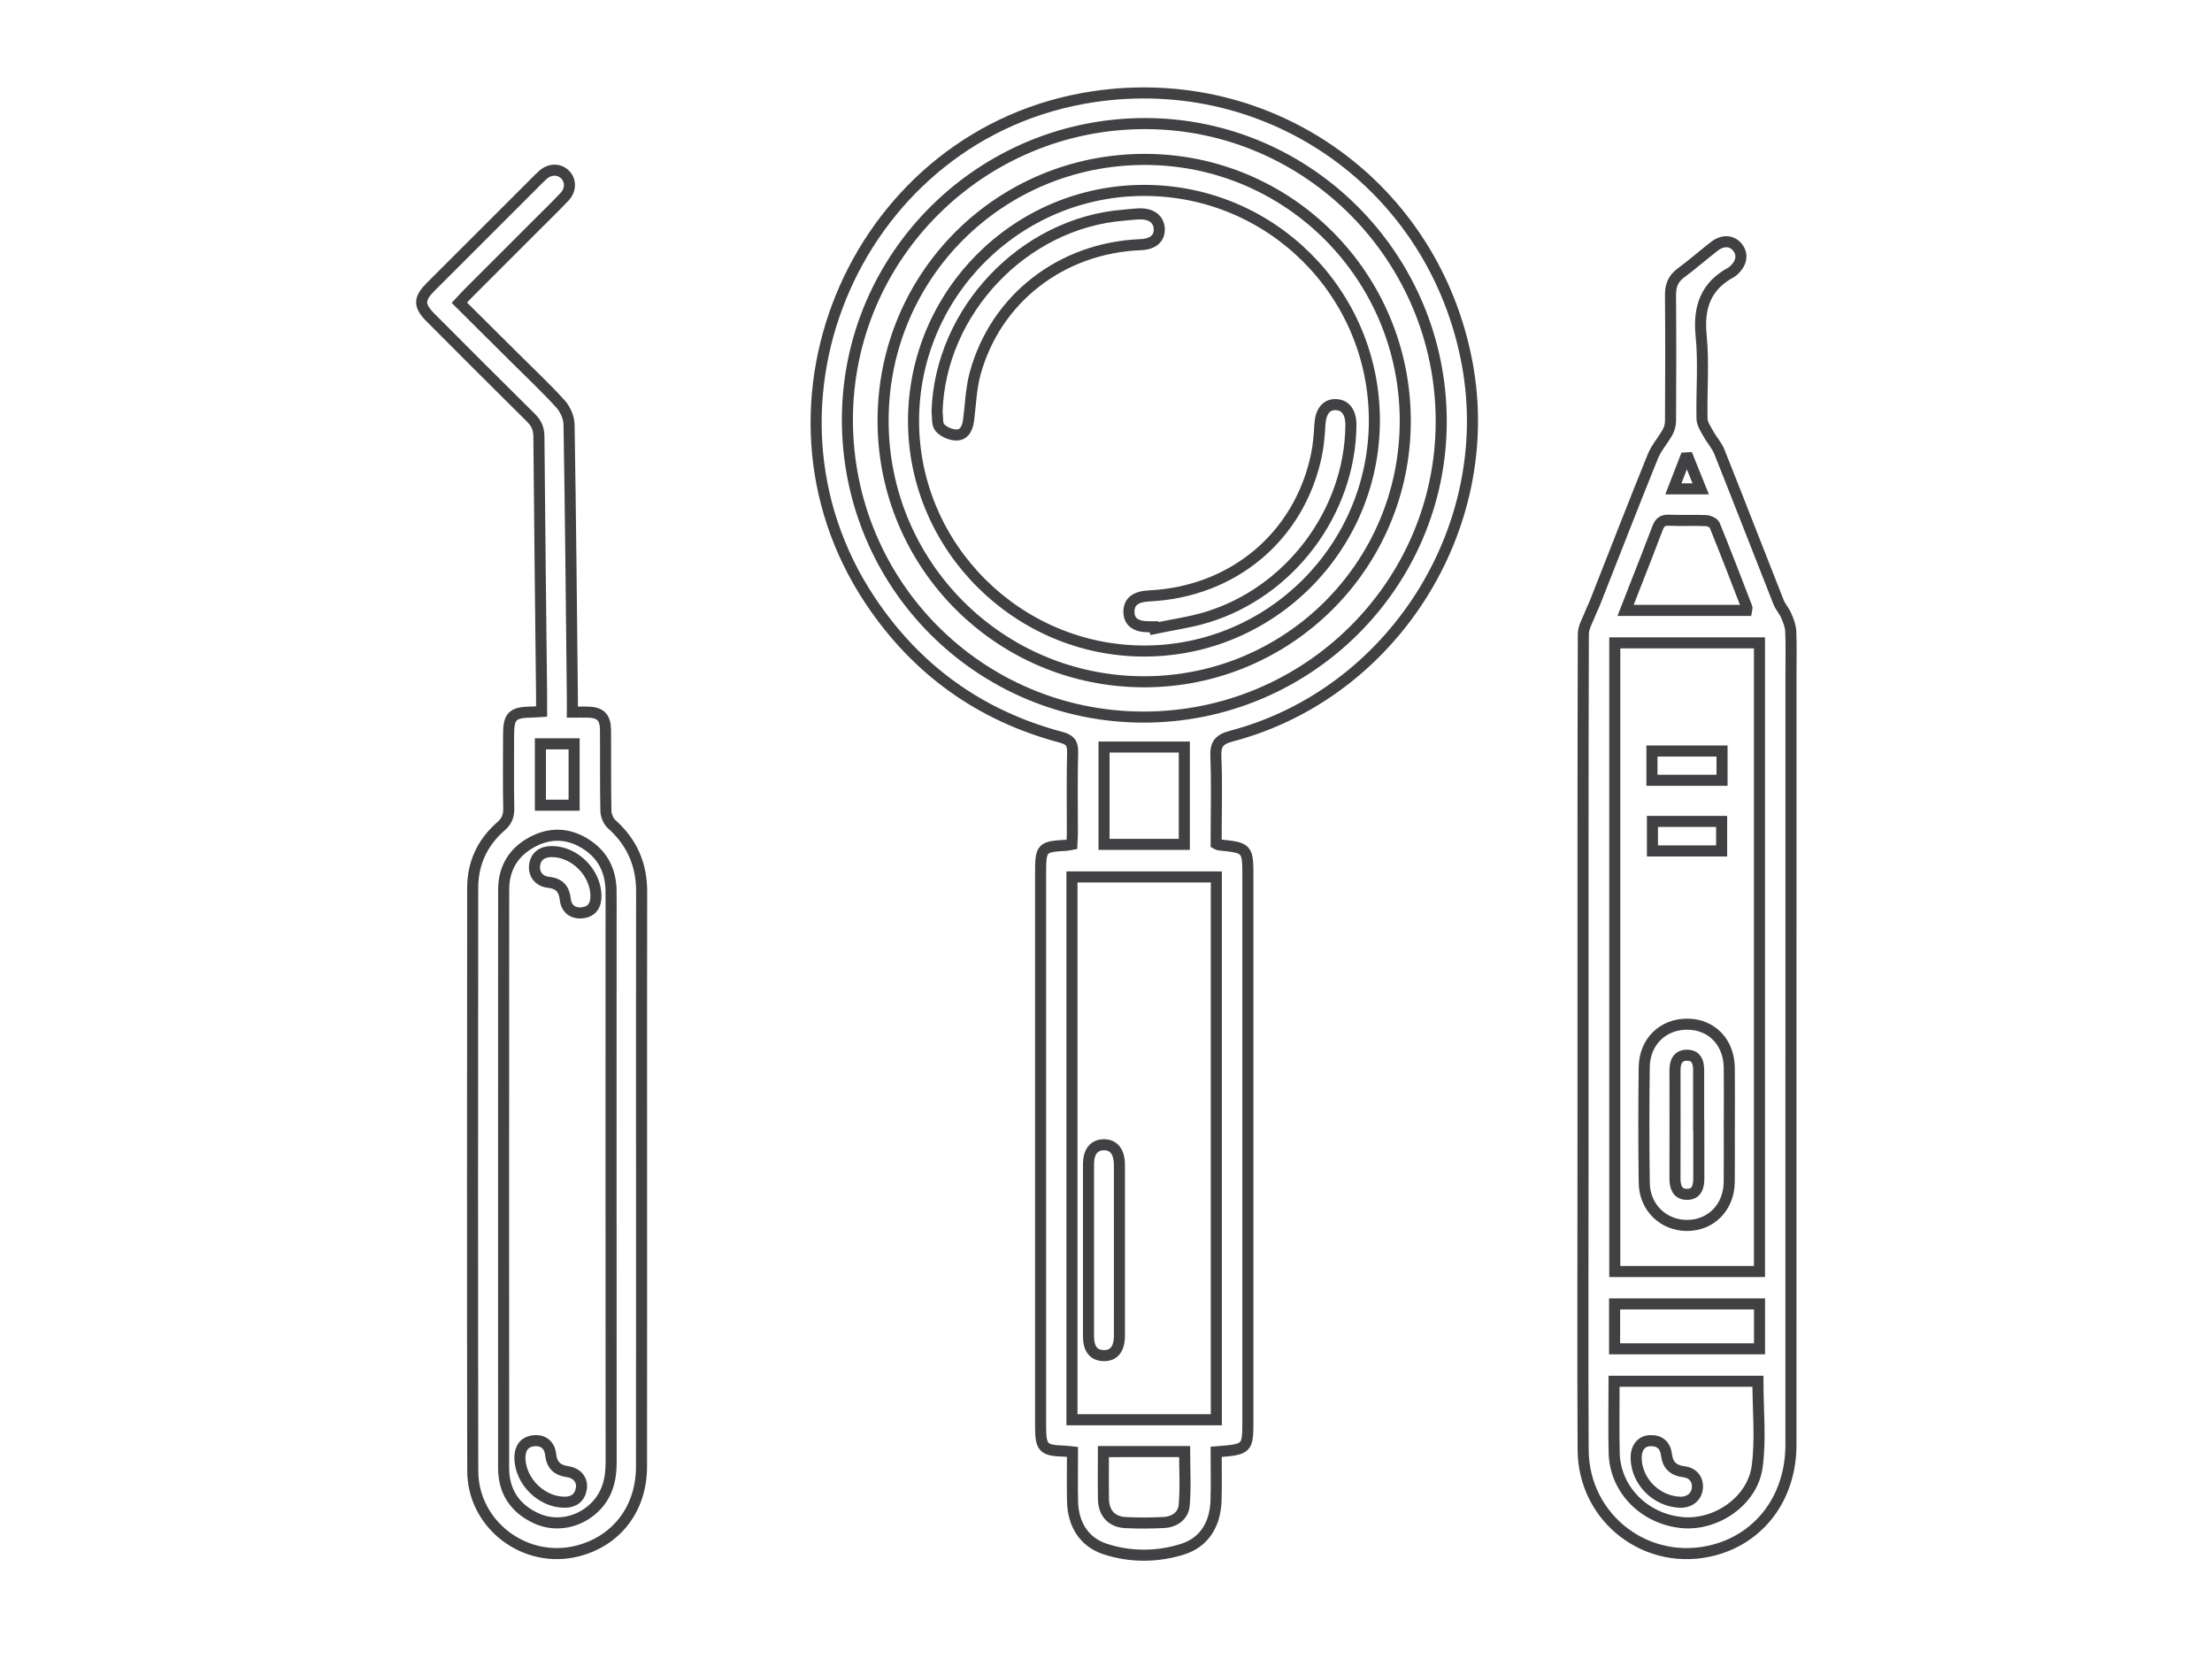 <?xml version="1.0" encoding="utf-8"?>
<!-- Generator: Adobe Illustrator 16.0.0, SVG Export Plug-In . SVG Version: 6.00 Build 0)  -->
<!DOCTYPE svg PUBLIC "-//W3C//DTD SVG 1.1//EN" "http://www.w3.org/Graphics/SVG/1.1/DTD/svg11.dtd">
<svg version="1.1" id="Layer_1" xmlns="http://www.w3.org/2000/svg" xmlns:xlink="http://www.w3.org/1999/xlink" x="0px" y="0px"
	 width="200px" height="150px" viewBox="0 0 200 150" enable-background="new 0 0 200 150" xml:space="preserve">
<g>
	<path fill-rule="evenodd" clip-rule="evenodd" fill="none" stroke="#414042" stroke-miterlimit="10" d="M109.962,76.277
		c0.147,0.078,0.175,0.104,0.204,0.107c2.663,0.278,2.663,0.278,2.663,2.973c0,16.324,0,32.647,0,48.972
		c0,2.712,0,2.712-2.871,2.942c0,1.456,0.038,2.932-0.009,4.404c-0.067,2.09-1.017,3.756-3.013,4.391
		c-2.278,0.725-4.721,0.738-6.992-0.002c-1.924-0.627-2.923-2.234-2.968-4.311c-0.032-1.48-0.006-2.961-0.006-4.473
		c-0.316-0.033-0.512-0.066-0.707-0.072c-1.959-0.06-2.177-0.285-2.177-2.281c0-16.662,0-33.325,0-49.986
		c0-2.303,0.086-2.393,2.37-2.517c0.13-0.007,0.258-0.046,0.459-0.083c0.016-0.344,0.042-0.674,0.043-1.005
		c0.003-2.438-0.039-4.878,0.023-7.315c0.021-0.841-0.253-1.151-1.052-1.363c-7.307-1.941-13.068-6.084-17.255-12.369
		C66.816,36.491,77.714,11.911,98.854,8.746c16.118-2.414,30.877,8.152,33.819,24.211c2.71,14.796-6.756,29.758-21.321,33.595
		c-1.156,0.305-1.471,0.75-1.419,1.894c0.101,2.265,0.029,4.537,0.029,6.806C109.962,75.616,109.962,75.98,109.962,76.277z
		 M109.976,128.369c0-16.412,0-32.717,0-49.082c-4.372,0-8.685,0-13.054,0c0,16.387,0,32.717,0,49.082
		C101.294,128.369,105.585,128.369,109.976,128.369z M103.393,64.836c14.827,0.008,26.898-11.967,26.917-26.704
		c0.019-14.808-11.973-26.915-26.7-26.958c-14.866-0.043-26.97,11.949-26.991,26.743C76.597,52.811,88.55,64.828,103.393,64.836z
		 M99.822,67.543c0,2.939,0,5.862,0,8.801c2.469,0,4.874,0,7.259,0c0-3.016,0-5.938,0-8.801
		C104.644,67.543,102.284,67.543,99.822,67.543z M99.766,131.247c0,1.494-0.02,2.905,0.006,4.315
		c0.021,1.252,0.748,2.043,1.99,2.105c1.146,0.058,2.299,0.049,3.445-0.006c0.981-0.046,1.78-0.603,1.863-1.56
		c0.14-1.595,0.038-3.21,0.038-4.855C104.655,131.247,102.298,131.247,99.766,131.247z"/>
	<path fill-rule="evenodd" clip-rule="evenodd" fill="none" stroke="#414042" stroke-miterlimit="10" d="M143.13,94.202
		c0-12.294-0.01-24.588,0.029-36.882c0.002-0.637,0.416-1.275,0.652-1.908c0.105-0.283,0.256-0.549,0.366-0.831
		c1.748-4.435,3.472-8.88,5.259-13.299c0.318-0.789,0.923-1.458,1.343-2.211c0.166-0.298,0.263-0.675,0.264-1.017
		c0.019-3.793,0.028-7.587-0.002-11.38c-0.007-0.855,0.24-1.479,0.941-1.996c1.035-0.762,2.002-1.616,3.019-2.404
		c0.762-0.59,1.571-0.544,2.08,0.066c0.537,0.642,0.4,1.469-0.352,2.128c-0.051,0.045-0.099,0.097-0.157,0.128
		c-2.338,1.245-3.021,3.16-2.762,5.762c0.248,2.481,0.023,5.008,0.08,7.513c0.011,0.459,0.342,0.928,0.58,1.361
		c0.306,0.555,0.76,1.043,0.991,1.623c1.802,4.522,3.559,9.063,5.349,13.59c0.169,0.428,0.509,0.787,0.69,1.212
		c0.192,0.451,0.39,0.937,0.411,1.416c0.056,1.284,0.02,2.573,0.02,3.86c0,23.233,0.001,46.467-0.002,69.7
		c0,4.664-2.711,8.374-6.921,9.504c-6.01,1.613-11.838-2.797-11.868-9.054c-0.042-8.264-0.012-16.528-0.012-24.792
		C143.129,102.263,143.129,98.232,143.13,94.202z M159.085,58.126c-4.402,0-8.744,0-13.083,0c0,18.993,0,37.907,0,56.84
		c4.39,0,8.707,0,13.083,0C159.085,95.989,159.085,77.077,159.085,58.126z M158.944,124.887c-4.258,0-8.601,0-13.006,0
		c0,2.214-0.041,4.345,0.009,6.475c0.078,3.307,2.713,5.979,6.146,6.305c3.064,0.29,6.361-1.945,6.782-5.053
		C159.215,130.101,158.944,127.507,158.944,124.887z M146.979,55.189c3.74,0,7.34,0,10.932,0c0.021-0.125,0.06-0.201,0.039-0.254
		c-0.962-2.49-1.915-4.983-2.921-7.457c-0.087-0.214-0.514-0.396-0.791-0.408c-1.115-0.046-2.235,0.016-3.35-0.034
		c-0.59-0.026-0.837,0.225-1.026,0.731c-0.616,1.646-1.268,3.279-1.906,4.917C147.641,53.494,147.325,54.304,146.979,55.189z
		 M159.088,117.896c-4.428,0-8.738,0-13.103,0c0,1.371,0,2.676,0,4.058c4.365,0,8.705,0,13.103,0
		C159.088,120.582,159.088,119.281,159.088,117.896z M153.771,44.199c-0.404-1.004-0.768-1.907-1.131-2.809
		c-0.086,0.005-0.172,0.01-0.258,0.015c-0.351,0.905-0.7,1.81-1.082,2.794C152.216,44.199,152.913,44.199,153.771,44.199z"/>
	<path fill-rule="evenodd" clip-rule="evenodd" fill="none" stroke="#414042" stroke-miterlimit="10" d="M48.968,64.329
		c0-0.588,0.005-1.057,0-1.526c-0.085-7.787-0.18-15.574-0.244-23.362c-0.006-0.704-0.236-1.192-0.728-1.678
		c-3.036-2.998-6.046-6.021-9.06-9.041c-1.091-1.093-1.078-1.705,0.022-2.804c3.09-3.087,6.179-6.176,9.269-9.263
		c0.287-0.287,0.566-0.584,0.872-0.851c0.642-0.559,1.473-0.553,2.006-0.007c0.523,0.536,0.519,1.383-0.072,2.005
		c-0.863,0.908-1.762,1.781-2.648,2.667c-2.034,2.036-4.071,4.07-6.104,6.106c-0.233,0.233-0.452,0.481-0.747,0.797
		c1.72,1.709,3.397,3.375,5.073,5.042c1.368,1.361,2.779,2.684,4.072,4.113c0.427,0.473,0.761,1.222,0.772,1.851
		c0.139,8.227,0.212,16.454,0.3,24.681c0.004,0.401,0,0.803,0,1.327c0.542,0,0.97-0.009,1.398,0.001
		c1.131,0.026,1.589,0.463,1.598,1.615c0.021,2.438-0.014,4.876,0.036,7.313c0.008,0.409,0.218,0.932,0.517,1.198
		c1.833,1.635,2.72,3.646,2.715,6.097c-0.016,7.619-0.007,15.237-0.008,22.855c0,9.719,0.008,19.437-0.004,29.154
		c-0.005,3.789-2.245,6.709-5.783,7.615c-4.724,1.209-9.466-2.361-9.475-7.24c-0.03-17.574-0.019-35.148-0.005-52.722
		c0.002-2.212,0.873-4.092,2.54-5.546c0.54-0.471,0.734-0.947,0.72-1.649c-0.044-2.2-0.016-4.402-0.016-6.603
		c0-1.727,0.336-2.065,2.061-2.092C48.311,64.382,48.576,64.354,48.968,64.329z M45.532,106.532c0,8.732-0.004,17.465,0.003,26.197
		c0.002,2.151,1.04,3.677,2.969,4.56c1.758,0.804,3.851,0.379,5.262-0.998c1.142-1.113,1.492-2.51,1.491-4.064
		c-0.012-16.179-0.007-32.357-0.007-48.535c0-1.049,0.013-2.099-0.001-3.148c-0.023-1.695-0.662-3.109-2.07-4.087
		c-1.573-1.093-3.275-1.255-4.986-0.365c-1.735,0.902-2.652,2.374-2.654,4.347C45.529,89.137,45.534,97.834,45.532,106.532z
		 M51.909,67.254c-1.041,0-2.033,0-3.048,0c0,1.907,0,3.747,0,5.549c1.04,0,2.008,0,3.048,0
		C51.909,70.968,51.909,69.129,51.909,67.254z"/>
	<path fill-rule="evenodd" clip-rule="evenodd" fill="none" stroke="#414042" stroke-miterlimit="10" d="M101.215,113.152
		c0,2.54,0.005,5.08-0.001,7.62c-0.003,1.204-0.506,1.824-1.432,1.798c-0.901-0.025-1.363-0.604-1.364-1.756
		c-0.004-5.182-0.004-10.362,0-15.544c0.001-1.138,0.49-1.75,1.371-1.766c0.907-0.016,1.422,0.63,1.424,1.824
		C101.22,107.938,101.215,110.545,101.215,113.152z"/>
	<path fill-rule="evenodd" clip-rule="evenodd" fill="none" stroke="#414042" stroke-miterlimit="10" d="M103.425,61.643
		c-13.063-0.01-23.615-10.604-23.58-23.672c0.035-13.087,10.577-23.573,23.684-23.558c13.04,0.016,23.564,10.623,23.529,23.716
		C127.024,51.136,116.454,61.653,103.425,61.643z M124.265,38.009c-0.003-11.495-9.302-20.79-20.802-20.793
		c-11.521-0.004-20.878,9.359-20.864,20.875C82.613,49.5,92.05,58.883,103.49,58.863C114.953,58.844,124.268,49.494,124.265,38.009z
		"/>
	<path fill-rule="evenodd" clip-rule="evenodd" fill="none" stroke="#414042" stroke-miterlimit="10" d="M156.354,101.712
		c0,1.727,0.018,3.452-0.005,5.178c-0.029,2.261-1.636,3.899-3.795,3.909c-2.154,0.009-3.856-1.616-3.888-3.851
		c-0.048-3.484-0.046-6.971-0.002-10.456c0.029-2.315,1.703-3.917,3.933-3.891c2.176,0.026,3.73,1.639,3.757,3.934
		c0.02,1.726,0.004,3.451,0.004,5.177C156.356,101.712,156.354,101.712,156.354,101.712z M153.598,101.728c-0.005,0-0.01,0-0.015,0
		c0-1.658-0.003-3.316,0.001-4.975c0.002-0.721-0.206-1.334-1.03-1.344c-0.871-0.01-1.109,0.613-1.108,1.382
		c0.005,3.249,0.007,6.497-0.002,9.746c-0.002,0.756,0.197,1.432,1.049,1.45c0.934,0.021,1.111-0.703,1.107-1.488
		C153.594,104.908,153.598,103.318,153.598,101.728z"/>
	<path fill-rule="evenodd" clip-rule="evenodd" fill="none" stroke="#414042" stroke-miterlimit="10" d="M149.407,74.269
		c2.092,0,4.136,0,6.256,0c0,0.897,0,1.75,0,2.67c-2.05,0-4.09,0-6.256,0C149.407,76.108,149.407,75.242,149.407,74.269z"/>
	<path fill-rule="evenodd" clip-rule="evenodd" fill="none" stroke="#414042" stroke-miterlimit="10" d="M155.699,67.903
		c0,0.899,0,1.734,0,2.646c-2.106,0-4.181,0-6.337,0c0-0.854,0-1.712,0-2.646C151.439,67.903,153.512,67.903,155.699,67.903z"/>
	<path fill-rule="evenodd" clip-rule="evenodd" fill="none" stroke="#414042" stroke-miterlimit="10" d="M151.849,135.824
		c-2.098-0.111-3.836-1.85-3.914-3.912c-0.036-0.96,0.425-1.609,1.24-1.652c0.88-0.047,1.396,0.41,1.504,1.285
		c0.117,0.944,0.629,1.408,1.578,1.527c0.868,0.108,1.313,0.753,1.202,1.557C153.356,135.383,152.701,135.869,151.849,135.824z"/>
	<path fill-rule="evenodd" clip-rule="evenodd" fill="none" stroke="#414042" stroke-miterlimit="10" d="M49.918,76.994
		c2.06,0.023,3.928,1.904,3.965,3.974c0.016,0.87-0.351,1.466-1.228,1.563c-0.861,0.094-1.45-0.363-1.548-1.233
		C51,80.334,50.539,79.875,49.57,79.77c-0.86-0.095-1.335-0.773-1.232-1.553C48.441,77.429,49.017,76.984,49.918,76.994z"/>
	<path fill-rule="evenodd" clip-rule="evenodd" fill="none" stroke="#414042" stroke-miterlimit="10" d="M47.006,131.835
		c-0.004-0.85,0.359-1.463,1.236-1.564c0.873-0.103,1.448,0.381,1.544,1.237c0.109,0.971,0.603,1.419,1.537,1.557
		c0.875,0.129,1.365,0.766,1.239,1.53c-0.135,0.826-0.678,1.222-1.483,1.229C48.969,135.84,47.046,133.944,47.006,131.835z"/>
	<path fill-rule="evenodd" clip-rule="evenodd" fill="none" stroke="#414042" stroke-miterlimit="10" d="M104.341,56.671
		c-0.136,0-0.271-0.001-0.406,0c-1.237,0.012-1.853-0.435-1.861-1.35c-0.008-0.907,0.596-1.384,1.825-1.442
		c7.622-0.36,13.623-5.411,15.137-12.775c0.184-0.89,0.25-1.809,0.303-2.718c0.068-1.172,0.57-1.837,1.454-1.802
		c0.88,0.035,1.364,0.716,1.351,1.902c-0.089,7.802-5.496,15.037-13.027,17.321c-1.541,0.468-3.158,0.688-4.739,1.022
		C104.364,56.776,104.353,56.724,104.341,56.671z"/>
	<path fill-rule="evenodd" clip-rule="evenodd" fill="none" stroke="#414042" stroke-miterlimit="10" d="M84.724,37.223
		c0.284-9.095,7.817-17.055,16.873-17.768c0.473-0.037,0.944-0.103,1.417-0.117c1.09-0.032,1.767,0.487,1.801,1.352
		c0.036,0.874-0.572,1.388-1.694,1.433c-7.149,0.284-13.089,4.862-14.947,11.627c-0.371,1.352-0.415,2.796-0.593,4.2
		c-0.088,0.694-0.346,1.364-1.083,1.38c-0.514,0.011-1.171-0.278-1.515-0.659C84.703,38.363,84.796,37.719,84.724,37.223z"/>
</g>
</svg>
